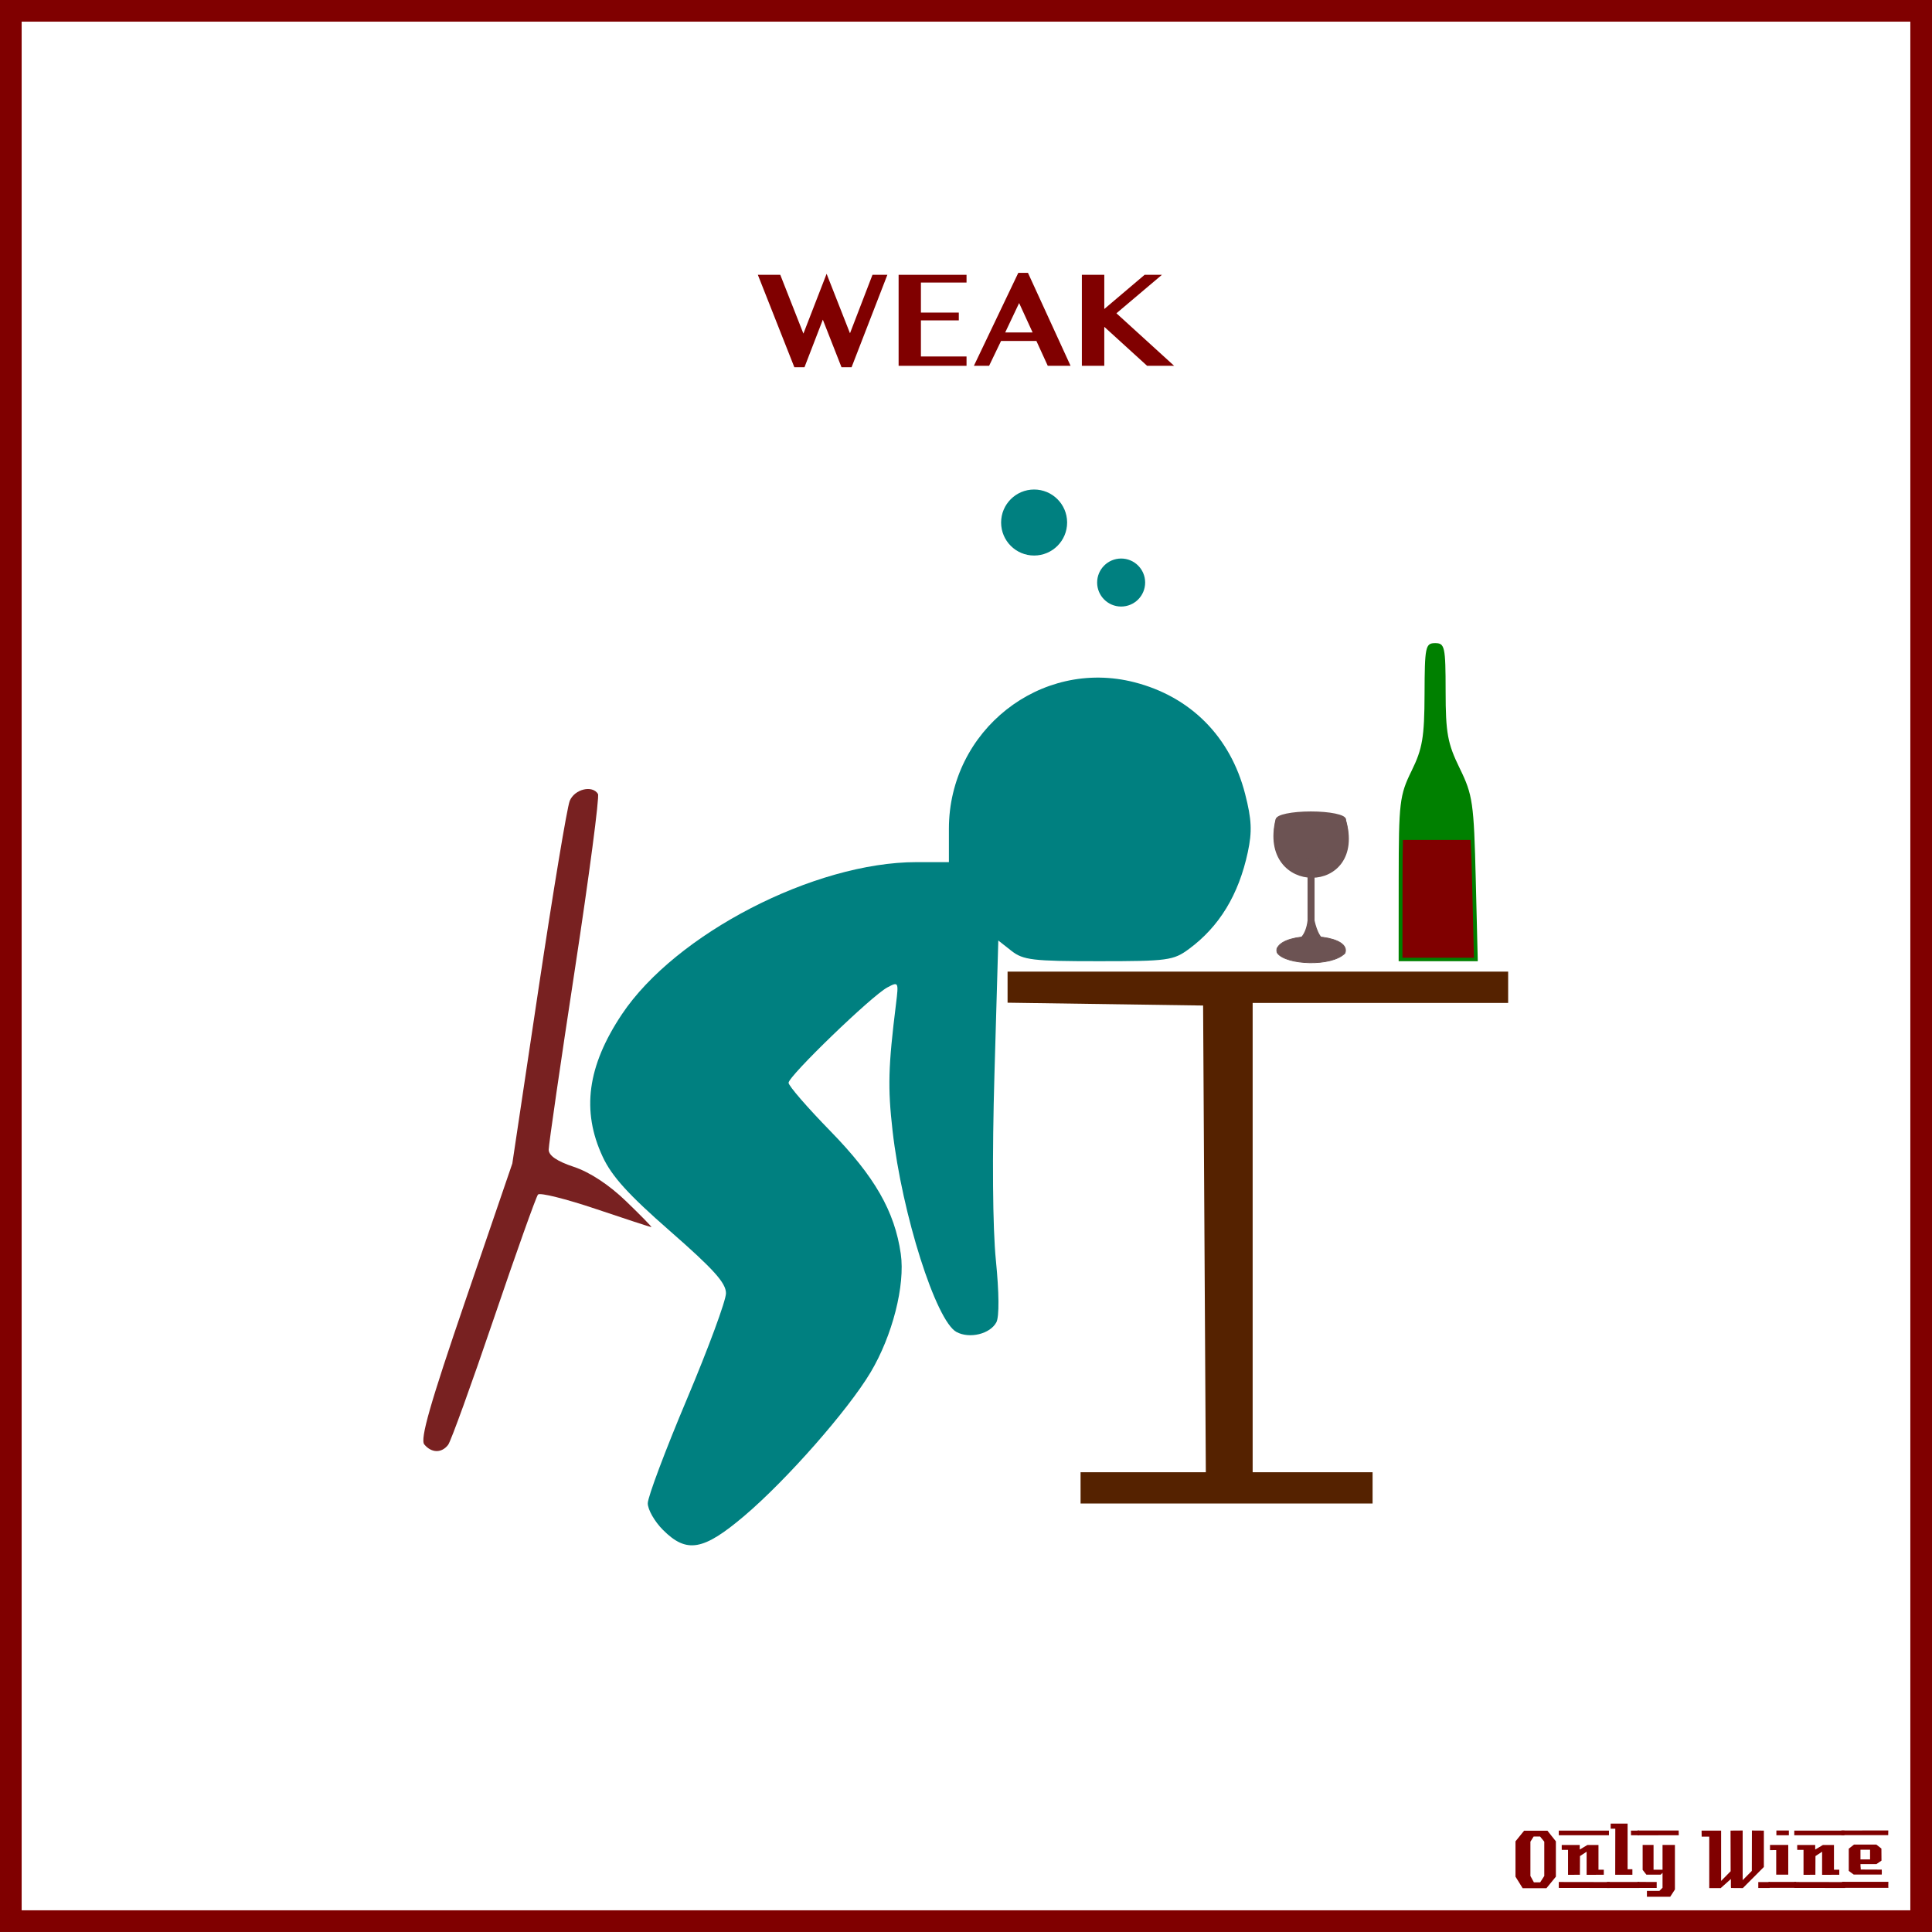 <?xml version="1.0" encoding="UTF-8"?>
<svg version="1.1" viewBox="0 0 885.83 885.83" xmlns="http://www.w3.org/2000/svg">
<rect x="0" y="0" width="885.83" height="885.83" fill="#808080" stroke="none"/>
<g transform="translate(0 -166.54)">
<rect x="4.963" y="171.5" width="875.9" height="875.89" color="#000000" fill="#fff" stroke="#800000" stroke-width="9.933"/>
<g fill="#800000">
<path d="m713.38 1027-4.32 5.28h-10.92l-3.28-5.28v-16.2l3.96-4.88h10.68l3.88 4.88v16.2m-5.32-0.32v-15.72l-1.92-2.36h-2.96l-1.48 2.36v15.72l1.6 2.92h2.88l1.88-2.92"/>
<path d="m737.71 1008h-23v-2.12h23v2.12m-2.36 18.12c-3.733 0-6.36 0.013-7.88 0.04v-10.6l-3.04 2-0.04 8.56-5.44 0.04v-11.44h-2.88c-0.027-1.52-0.027-2.267 0-2.24h8.24v2.08l3.52-2.08h5.08c-2e-5 0-2e-5 3.773 0 11.32h2.44v2.32m2.68 6.08-23.32-0.04v-2.72l23.32 0.04c-2e-5 0-2e-5 0.907 0 2.72"/>
<path d="m751.54 1008h-3.72c-1e-5 -0.72-1e-5 -1.12 0-1.2-0.027-0.08-0.04-0.387-0.04-0.92h3.76v2.12m-3.08 18.12h-7.88l0.04-21.12h-2.12v-2.32h7.76v20.92h2.2v2.52m3.2 6.08h-14.88v-2.76h14.84c-1e-5 0.747 0.013 1.667 0.04 2.76"/>
<path d="m769.72 1008-18.92 0.04v-2.2h18.88c0.027 1.333 0.04 2.053 0.04 2.16m-1.76 24.88-2.16 3.32h-10.68v-2.68h5.72l1.44-1.44v-6.84l-0.84 0.84h-6.56l-1.72-2.2v-11.44h5v11.36h4.12v-11.36h5.68v20.44m-8.36-0.72h-8.8v-2.76l8.8 0.04v2.72"/>
<path d="m811.38 1032.2h-5.2v-2.72h5.2v2.72m-2.64-9.64-9.64 9.68c-2 0-3.8-0.013-5.4-0.04-0.08 0-0.107-1.373-0.08-4.12l-4.76 4.24c-1e-5 -0.027-0.013-0.053-0.04-0.08h-5.12c-1e-5 0-1e-5 -7.867 0-23.6h-3.48l-0.04-2.76h8.96v23.08l4.36-4.44-0.04-18.64c2.187 1e-4 4.04-0.013 5.56-0.04v22.76l4.2-4.24 0.04-18.52c1.387 0.027 3.213 0.04 5.48 0.04-3e-5 3.28-3e-5 8.84 0 16.68"/>
<path d="m820.2 1008h-5.72v-2.16h5.72v2.16m-0.28 18.08h-5.52c-0.027-2.16-0.027-5.92 0-11.28l-2.84 0.04c-0.027-1.573-0.027-2.373 0-2.4h8.36v13.64m3.6 6.04h-12.64v-2.72h12.64v2.72"/>
<path d="m845.68 1008h-23v-2.12h23v2.12m-2.36 18.12c-3.733 0-6.36 0.013-7.88 0.04v-10.6l-3.04 2-0.04 8.56-5.44 0.04v-11.44h-2.88c-0.027-1.52-0.027-2.267 0-2.24h8.24v2.08l3.52-2.08h5.08c-2e-5 0-2e-5 3.773 0 11.32h2.44v2.32m2.68 6.08-23.32-0.04v-2.72l23.32 0.04c-2e-5 0-2e-5 0.907 0 2.72"/>
<path d="m865.79 1005.8-0.04 2.16h-21.48v-2.12l21.52-0.04m-3 20.24h-12.84l-2.28-1.68v-10.2l2.4-1.88h10.24l2.32 1.84 0.04 5.52-2.32 1.6h-7.32c-1e-5 0.64 0.013 1.067 0.04 1.28 0.053 0.213 0.08 0.613 0.08 1.2l9.64 0.04c0.053 0.907 0.053 1.667 0 2.28m3.04 6.08h-21.24v-2.76h21.24c-0.053 1.493-0.053 2.413 0 2.76m-8.4-13.04v-4.44h-4.4v4.44h4.4"/>
</g>
</g>
<g transform="translate(1.4863e-8 23.7)">
<g transform="matrix(1.081 0 0 1.081 47.643 13.629)">
<path d="m237.14 614.4c-3.556-3.556-6.465-8.642-6.465-11.302s7.464-22.532 16.587-44.159c9.123-21.627 16.587-41.848 16.587-44.934 0-4.367-5.229-10.185-23.57-26.231-17.818-15.587-24.829-23.318-28.73-31.677-9.077-19.453-6.511-38.463 8.155-60.425 22.768-34.096 81.7-64.533 124.95-64.533h13.745v-14.126c0-41.695 38.829-72.375 78.68-62.165 23.868 6.115 40.755 23.145 46.957 47.354 2.797 10.919 3.028 15.929 1.137 24.742-3.87 18.045-12.067 31.525-24.951 41.03-6.595 4.866-8.966 5.186-38.37 5.186-27.909 0-31.952-0.481-36.92-4.388l-5.579-4.388-1.633 56.632c-1.005 34.844-0.771 65.25 0.608 79.031 1.369 13.685 1.453 23.895 0.215 26.243-2.627 4.983-11.353 7.122-16.914 4.146-8.708-4.66-23.111-49.995-27.131-85.398-2.078-18.301-1.836-27.164 1.47-53.796 1.155-9.308 1.057-9.493-3.697-6.949-6.669 3.569-41.881 37.571-41.881 40.441 0 1.27 7.961 10.465 17.691 20.433 18.837 19.299 27.302 34.044 29.905 52.094 1.924 13.339-3.548 34.788-12.845 50.345-9.602 16.069-35.62 45.637-53.521 60.823-17.416 14.775-24.456 15.994-34.48 5.97z" fill="#008080"/>
<path d="m414.25 596.54v-6.635h26.563 26.563l-0.576-98.971-0.576-98.971-82.937-1.203v-6.586-6.586h106.16 106.16v6.635 6.635h-54.185-54.185v99.524 99.524h25.434 25.434v6.635 6.635h-61.926-61.926v-6.635z" fill="#520"/>
<path d="m135.89 578.12c-1.84-2.217 2.44-17.187 17.451-61.048l19.888-58.112 11.156-74.415c6.136-40.928 12.073-76.654 13.194-79.391 2.036-4.971 9.577-6.824 11.976-2.942 0.691 1.119-3.728 34.676-9.822 74.572-6.093 39.896-11.079 74.232-11.079 76.302 0 2.535 3.491 4.923 10.696 7.316 6.764 2.247 14.892 7.597 22.109 14.553 6.277 6.05 11.114 11.001 10.749 11.001s-11.01-3.484-23.655-7.743c-12.645-4.258-23.64-6.995-24.434-6.082-0.793 0.913-9.217 24.551-18.72 52.529-9.502 27.977-18.232 52.112-19.399 53.632-2.757 3.593-7.047 3.52-10.111-0.172z" fill="#782121"/>
<path d="m441.64 212.55c0 5.623-4.559 10.182-10.182 10.182s-10.182-4.559-10.182-10.182 4.559-10.182 10.182-10.182c5.589 0 10.133 4.505 10.182 10.094" color="#000000" fill="#008080"/>
<path transform="matrix(1.375 0 0 1.375 -198.71 -105.16)" d="m441.64 212.55c0 5.623-4.559 10.182-10.182 10.182s-10.182-4.559-10.182-10.182 4.559-10.182 10.182-10.182c5.589 0 10.133 4.505 10.182 10.094" color="#000000" fill="#008080"/>
<g>
<path d="m549.18 338.33c0.02-32.509 0.383-35.571 5.46-45.892 4.629-9.409 5.45-14.273 5.509-32.622 0.064-20.066 0.376-21.564 4.492-21.564 4.103 0 4.425 1.482 4.445 20.458 0.018 17.69 0.826 22.103 5.97 32.622 5.532 11.314 6.008 14.599 6.808 46.998l0.859 34.833h-16.782-16.782l0.02-34.833z" fill="#008000"/>
<path d="m550.97 321.72c-0.126 4.69-0.165 10.614-0.169 18.493l-0.028 31.48h15.161 15.161l-0.762-31.48c-0.194-7.864-0.375-13.775-0.621-18.493h-28.741z" fill="#800000"/>
</g>
<g transform="matrix(.118 0 0 .118 372.04 289.17)" fill="#6c5353" stroke="#6c5353">
<path d="m1065.8 662.52c30.203-54.321 220.1-50.57 241.97 0 2.88 4.84 3.075 15.073 0 20.751-48.664 49.332-210.56 41.447-241.97 0-3.642-4.435-4.095-16.937 0-20.751z" color="#000000" stroke-width="2.718"/>
<path d="m1076.6 674.22c38.883 29.471 159.39 36.826 219.68 1.582" color="#000000" stroke-linecap="round" stroke-linejoin="round" stroke-width="3.345"/>
<path d="m1115.8 649.24c29.259-9.638 53.076-29.847 59.727-83.396v-163.59h21.331v163.59c9.223 40.029 23.438 74.427 60.201 83.396" color="#000000" stroke-linecap="round" stroke-linejoin="round" stroke-width="3.866"/>
<path d="m1065.5 312.55h245l-10.254 30.396-15.747 22.339-31.861 26.001-26.001 10.62-28.565 5.859-27.832-2.93-26.367-6.958-21.973-8.789-18.677-13.916-17.944-19.043-10.62-16.48-5.493-10.62z" color="#000000" stroke-width="1.473px"/>
<path transform="matrix(1.038 0 0 1.123 733.46 -79.689)" d="m548.15 348.29c0 8.92-49.74 16.151-111.1 16.151s-111.1-7.231-111.1-16.151c0-8.92 49.74-16.151 111.1-16.151 60.982 0 110.56 7.146 111.09 16.011" color="#000000"/>
<path d="m1065.2 202.16c-64.417 264.66 316.7 263.64 239.39 0h0.727" color="#000000" stroke-linecap="round" stroke-linejoin="round" stroke-width="11.086"/>
<path d="m1064.3 202.73c-66.509 271.85 320.98 270.8 241.16 0v0" color="#000000" stroke-linecap="round" stroke-linejoin="round" stroke-width="11.417"/>
<g transform="matrix(1.117 0 0 1.122 696.93 -79.646)" stroke-linecap="round" stroke-linejoin="round">
<path transform="matrix(1.012 0 0 .999 -6.293 -19.835)" d="m547.28 271.09c0 12.652-48.72 22.909-108.82 22.909s-108.82-10.257-108.82-22.909c0-12.652 48.72-22.909 108.82-22.909 59.731 0 108.3 10.136 108.82 22.711" color="#000000" stroke-width="5"/>
<g transform="translate(1.705)">
<path d="m330.04 247.29c27.972-24.004 184.92-23.638 211.3-0.351" color="#000000" stroke-width="3.151"/>
<path d="m332.75 244.54c-2.764 0.286-4.921 2.694-4.921 5.59 0 3.09 2.454 5.59 5.482 5.59 0.312 0 0.606-0.047 0.903-0.098v-11.017c-0.299-0.052-0.59-0.065-0.903-0.065-0.189 0-0.376-0.019-0.561 0z" color="#000000" stroke-width="1.021"/>
<path d="m538.5 244.17c2.758 0.296 4.909 2.782 4.909 5.774 0 3.191-2.448 5.774-5.469 5.774-0.311 0-0.604-0.049-0.901-0.101v-11.379c0.298-0.053 0.588-0.068 0.901-0.068 0.189 0 0.375-0.02 0.559 0z" color="#000000" stroke-width="1.036"/>
</g>
</g>
<path d="m1095.6 321.35c43.416 25.208 139.47 26.93 181.99 0" color="#000000" stroke-linecap="round" stroke-linejoin="round" stroke-width="2.245"/>
</g>
</g>
<g transform="translate(108.09 48.364)" fill="#800000">
<path d="m249.67 53.941 10.605 26.953 10.635-27.422 10.723 27.275 10.312-26.807h6.826l-16.406 42.363h-4.629l-8.555-21.797-8.408 21.797h-4.658l-16.729-42.363h10.283"/>
<path d="m335.07 53.941v3.545h-20.918v13.77h17.373v3.574h-17.373v16.553h20.918v4.277h-31.143v-41.719h31.143"/>
<path d="m363.23 53.032 19.541 42.627h-10.459l-5.215-11.396h-16.201l-5.479 11.396h-6.973l20.361-42.627h4.424m-10.43 27.334h12.568l-6.182-13.477-6.387 13.477"/>
<path d="m387.95 53.941h10.283v15.674l18.486-15.674h7.939l-20.859 17.637 26.455 24.082h-12.393l-19.629-17.871v17.871h-10.283v-41.719"/>
</g>
</g>
</svg>
